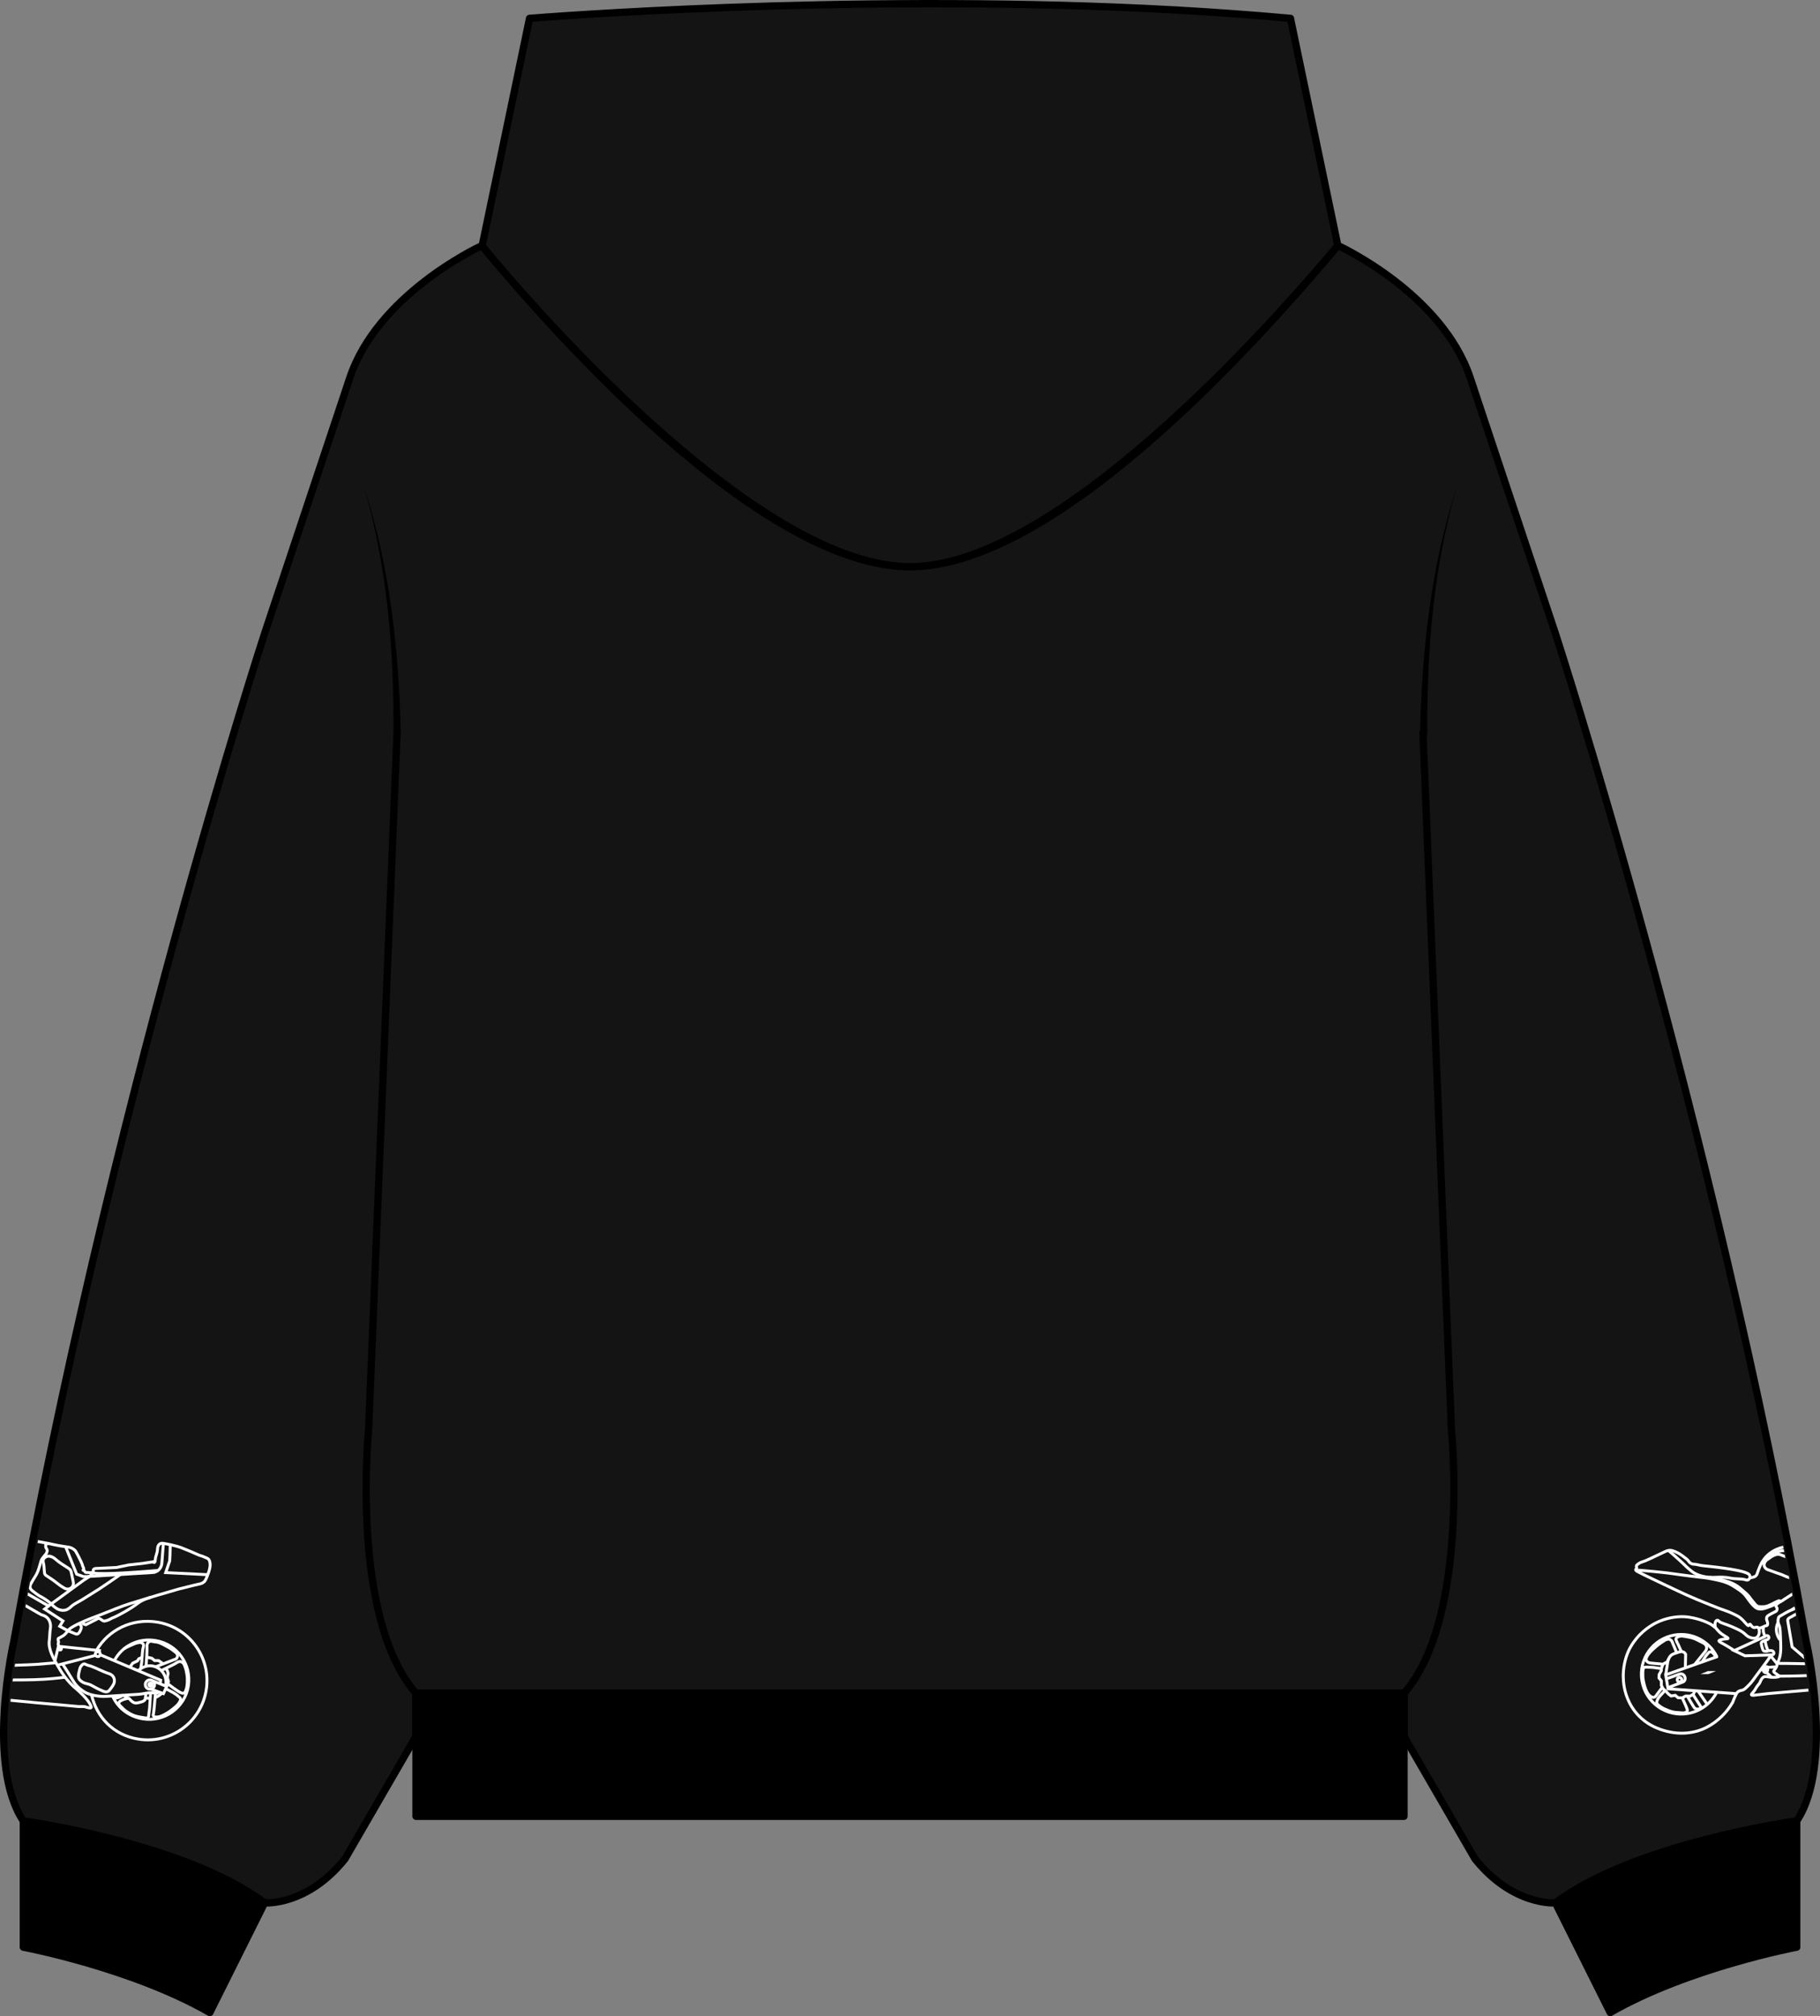 <?xml version="1.0" encoding="UTF-8"?>
<svg id="Layer_2" data-name="Layer 2" xmlns="http://www.w3.org/2000/svg" xmlns:xlink="http://www.w3.org/1999/xlink" viewBox="0 0 454.92 503.92">
  <rect x="0" y="0" width="454.92" height="503.92" fill="#808080" stroke="none"/>
  <defs>
    <style>
      .cls-1 {
        stroke: #fff;
        stroke-miterlimit: 10;
        stroke-width: .73px;
      }

      .cls-1, .cls-2, .cls-3 {
        fill: none;
      }

      .cls-4, .cls-2 {
        stroke-width: 0px;
      }

      .cls-5, .cls-3, .cls-6 {
        stroke: #000;
        stroke-linecap: round;
        stroke-linejoin: round;
        stroke-width: 1.82px;
      }

      .cls-7 {
        clip-path: url(#clippath);
      }

      .cls-6 {
        fill: #141414;
      }
    </style>
    <clipPath id="clippath">
      <path class="cls-2" d="m447.76,455.14s-39.96,5.45-59.95,20.46c0,0-10.58.83-19.98-11l-17.63-30.63v-10.76H104.73v10.76l-17.63,30.63c-9.4,11.83-19.98,11-19.98,11-19.99-15.01-59.95-20.46-59.95-20.46-9.4-14.19-2.36-44.94-2.36-44.94,23.51-132.44,62.3-251.88,62.3-251.88l21.15-63.86c7.06-21.28,32.91-33.11,32.91-33.11l11.76-56.76s1.61-.13,4.61-.35c12.04,6.59,63.69,36.11,91.21,71.49C262.3,35.68,306.38,9.04,315.09,3.99c2.31.19,4.6.39,6.9.6l11.76,56.76s25.85,11.83,32.91,33.11l21.15,63.86s38.79,119.44,62.3,251.88c0,0,7.05,30.75-2.36,44.94Z"/>
    </clipPath>
  </defs>
  <g id="Layer_4" data-name="Layer 4">
    <g>
      <path class="cls-6" d="m449.09,455.14s-40.2,5.45-60.31,20.46c0,0-10.64.83-20.1-11l-17.74-30.63v-10.76H103.98v10.76l-17.74,30.63c-9.46,11.83-20.1,11-20.1,11-20.11-15.01-60.31-20.46-60.31-20.46-9.46-14.19-2.37-44.94-2.37-44.94,23.65-132.44,62.68-251.88,62.68-251.88l21.28-63.86c6.86-20.55,31.34-32.29,33.02-33.07,17.17,20.84,69.41,80.25,107.02,80.25s89.49-59.47,106.95-80.28c.79.36,26.1,12.15,33.09,33.1l21.28,63.86s39.03,119.44,62.68,251.88c0,0,7.09,30.75-2.37,44.94Z"/>
      <path class="cls-6" d="m334.41,61.36c-17.46,20.81-70.51,80.28-106.95,80.28s-89.85-59.41-107.02-80.25c.06-.03.09-.04.09-.04l11.83-56.76s1.62-.13,4.64-.35c20.08-1.45,101.95-6.56,178.62-.25,2.32.19,4.63.39,6.94.6l11.83,56.76s.01,0,.02,0Z"/>
      <rect class="cls-5" x="103.98" y="423.21" width="246.96" height="30.75"/>
      <path class="cls-5" d="m66.14,475.6c-20.1-15.01-60.31-20.46-60.31-20.46v31.53s27.01,5.08,46.62,16.34l13.69-27.41Z"/>
      <path class="cls-5" d="m388.79,475.6c20.1-15.01,60.31-20.46,60.31-20.46v31.53s-27.01,5.08-46.62,16.34l-13.69-27.41Z"/>
      <path class="cls-4" d="m90.98,121.66c6.41,19.79,8.73,40.72,9.19,61.45.02,1.22-1.83,1.25-1.82,0,.14-20.65-1.56-41.55-7.37-61.45h0Z"/>
      <path class="cls-4" d="m364.14,121.66c-5.81,19.9-7.51,40.82-7.37,61.48-.02,1.18-1.8,1.2-1.82,0,.46-20.74,2.77-41.68,9.19-61.47h0Z"/>
      <path class="cls-3" d="m103.98,423.21c-16.56-18.92-11.83-66.22-11.83-66.22l7.1-173.88"/>
      <path class="cls-3" d="m355.68,183.11l7.1,173.88s4.73,47.3-11.83,66.22"/>
      <g class="cls-7">
        <g>
          <path class="cls-1" d="m-13.19,374.33c.05.37.13,1,.3,1.61.32,1.17.75,2.03.86,2.26.77,1.54,1.35,1.83,1.33,2.78,0,.2-.04.63-.29,1.07-.39.69-1.04.97-1.53,1.2-1.01.48-1.67.97-2.75,1.78-.38.29-.14.14-2.67,2.69-.78.79-1.32,1.32-1.35,2.12-.02.42.11.75.18.92.34.82.98,1.12,3.41,2.34.58.29,2.33,1.18,3.48,1.24.48.02.9-.08.9-.08.21-.15.53-.33.96-.4.36-.06.64-.01.78.02,2.27.41,4.06,1.11,4.06,1.11,2.55.99,2.15.71,3.26,1.2,1.63.73,2.51,1.35,4.28,2.48.86.55,2.25,1.4,5.08,3.06,2.14,1.26,3.22,1.86,3.26,1.87.33.09,1.09.28,1.63.94.33.39.46.81.51.98.22.71.12,1.32.06,1.68-.14.95-.11,1.91-.24,2.86-.3,2.13,1.09,4.53,2.01,6.13.87,1.51,2.32,4,5.02,6.17,0,0,2.74,2.34,3.36,4.01.03.08.17.34.04.45-.17.16-.98-.07-1.14-.13-.78-.29-1.32-.11-2.05-.17-1.52-.12-19.36-1.71-23.18-2.22,0,0,0,0,0,0-2.63-.32-1.41-.26-2.72-.44-.1-.01-.37-.05-.67-.21-.08-.04-.4-.15-.49-.2-.3-.17-.15-.08-.42-.18-.31-.12-.59-.22-.71-.45-.12-.22-.04-.47-.02-.56.14-.55-.1-1.19-.51-2.32-1.02-2.77-1.88-4.21-1.88-4.21-4.13-6.92-5.37-12.04-10.52-16.22-.68-.55-.93-.68-1.98-1.55-2.5-2.07-4.96-4.54-6.41-5.17-.32-.14-.52-.26-.92-.49-.83-.48-.99-.67-1.09-.85-.21-.38-.19-.76-.18-.92,0-.13.04-.4.25-.85.3-.64.68-1.05.74-1.11,3.24-3.44,4.76-4.58,4.76-4.58,3.12-2.34,2.4-2.46,5.74-5.09,1.65-1.3,4.1-3.06,7.37-4.82l.07.24Z"/>
          <path class="cls-1" d="m-9.38,419.35c.62.09,1.85.27,2.95.37,2.09.19,3.6.19,6.55.18,6.25-.03,6.98-.04,8.38-.08,1.71-.06,3.17-.13,4.96-.31,1.13-.11,2.17-.22,2.84-.32"/>
          <path class="cls-1" d="m-11.02,415.74c.11.05.51.15.74.23,1.2.4,2.21.42,2.61.43,5.93.06,9.05-.09,9.05-.09,5.11-.24,6.43-.15,10.35-.54.85-.09,1.78-.13,2.26-.19"/>
          <path class="cls-1" d="m20.8,405.31l.02.56.63.21,2.67-1.35c.34-.25.57-.25.71-.22.06.01.1.03.51.31.35.24.4.27.51.31.21.06.39.02.56-.02.73-.19,1.19-.47,1.19-.47.58-.36.31-.08,1.93-.91,1.15-.59,2.21-1.19,3.2-1.82,1.8-1.15,1.84-1.4,3-1.97.89-.43,1.93-.74,4.01-1.35.53-.16.78-.22,1.99-.57,2.53-.73,2.25-.68,2.93-.86,3.56-.92,5.23-1.27,5.23-1.27.2-.04.66-.14,1.08-.49.2-.17.39-.39.77-1.32.6-1.44.73-2.27.77-2.66.01-.12.05-.52-.06-1.01-.08-.38-.19-.54-.24-.6-.19-.26-.44-.37-.6-.43-.8-.34-1.2-.51-1.47-.57-.53-.13-.36-.15-2.61-1.09-.81-.34-1.47-.58-2.3-.93,0,0-1.5-.57-4.4-1.05-.15-.03-.48-.08-.8.09-.22.12-.34.3-.4.38-.22.34-.24.7-.25.85-.08,1.44-.45,1.44-.59,2.92-.01.14-.04.48-.2.53-.11.03-.23-.08-.31-.16-.95.14-1.91.28-2.86.43l-3.29.36-3,.63-5.28.25c-.18.03-.39.09-.49.26-.14.23.06.49-.11.65-.1.1-.26.11-.58.13-.48.03-.45-.06-1-.05-.14,0-.23,0-.33-.05-.15-.1-.11-.25-.27-.38-.15-.11-.29-.08-.31-.16-.01-.07.09-.1.14-.2.11-.19-.07-.48-.13-.58-.24-.41.05-.13-.55-1.43-.16-.36-.34-.69-.67-1.34-.59-1.14-.67-1.24-.78-1.35-.53-.53-1.1-.71-1.32-.77-.29-.09-.45-.09-.87-.14-.2-.02-.75-.12-1.85-.3-1.07-.18-1.78-.38-2.48-.52-1.38-.27-3.19-.62-5.54-.9-.51-.06-1.78-.21-3.4-.33-.69-.05-1.2-.08-2.21-.14-2.77-.16-1.9-.04-2.77-.12-.15-.01-.93-.08-1.9.02-.35.04-.57.08-.81.2-.57.28-.83.77-.94.96-.23.43-.04.46-.37,1.61,0,0-.12.45-.43,1.27-.16.41-.25.63-.32.62-.05,0-.09-.13-.07-.24.02-.15.16-.19.16-.31,0-.04-.01-.11-.18-.25-.33-.28-.56-.27-.6-.43,0-.01.02-.12.05-.33.04-.2.04-.2.04-.22-.05-.2-.37-.23-.38-.4,0-.04.02-.04.02-.11,0-.12-.06-.21-.07-.24-.11-.16-.28-.16-.29-.27,0-.05.03-.06.02-.11-.02-.07-.09-.09-.2-.14-.1-.05-.26-.14-.29-.27-.02-.09.04-.13.04-.22,0-.21-.36-.36-.49-.41-.08-.03-.4-.16-.87-.14-.23,0-.52.02-.81.2-.17.1-.33.2-.4.38-.09.24.05.43-.11.65-.01.02-.09.12-.14.2-.13.18-.13.17-.14.2-.12.19-.08.25-.16.31-.09.07-.14.01-.34.06-.09.02-.25.05-.36.16-.03.03-.07.08-.18.42-.1.3-.1.38-.18.42-.09.05-.2,0-.33-.05-.44-.19-.56-.27-.73-.34-.39-.16-.81-.16-1.18-.3-.04-.02-.14-.05-.2-.14-.06-.08-.07-.17-.07-.24-.01-.13.02-.2.07-.43,0,0,.02-.11.05-.33.07-.43.07-.43.07-.43.07-.25.23-.41.43-.6.18-.17.23-.17.63-.45.54-.38.5-.41.76-.55.38-.21.44-.13.72-.33.19-.13.36-.31.52-.47.12-.12.39-.64.45-.71"/>
          <path class="cls-1" d="m37.63,399.24c-.92.28-4.99,1.46-6.82,2.12-1.85.67-2.18.86-5.24,2.05-2.47.96-2.96,1.1-4.41,1.73-3.3,1.44-3.9,2.03-4.19,2.44-.1.15-.7,1.03-1.33,1.34-.21.11-.41.24-.61.35-.32.16-.46.21-.51.36-.04.13,0,.29.04.45.04.15.06.14.07.24.04.23-.08.32-.09.54,0,.05,0,.29.15.47.21.25.58.22.63.21l9.54,1-.07.43"/>
          <path class="cls-1" d="m40.84,385.71l-.4,5.18c-.04.22-.2,1.05-.94,1.63-.41.33-.84.45-1.08.49l-16.9,1.04h-.67s-1.69-.61-1.69-.61l-2.78-6.92"/>
          <path class="cls-1" d="m23.15,392.97c.2.14.69.27,1.07.29,2.91.09,5.14-.03,9.65-.32,2.05-.14,4.19-.31,5.65-.42"/>
          <path class="cls-1" d="m12.26,385.84s-.44-.12-.69.11c-.25.23-.15.65-.12.76.08.36.28.38.33.72.04.29-.06.53-.11.65-.11.26-.25.39-.43.6,0,0-.34.38-.7.89-.26.37-.25.54-.63,1.79-.21.7-.32,1.05-.45,1.38-.31.78-.73,1.4-.95,1.74-.28.43-.51.88-.77,1.32-.04.07-.15.26-.2.53-.01.08-.05.31.02.56.1.34.34.54.45.63,1.47,1.18,2,1.44,2,1.44.7.35,1.67.92,2.81,1.91l-1.66,1.29,4.58,2.98-.82,1.32,2.05,1.12"/>
          <line class="cls-1" x1="23.89" y1="413.73" x2="14.34" y2="416.19"/>
          <circle class="cls-1" cx="24.44" cy="413.43" r=".61"/>
          <circle class="cls-1" cx="15.02" cy="412.06" r=".33"/>
          <polyline class="cls-1" points="13.76 414.98 14.56 411.65 14.86 411.51"/>
          <path class="cls-1" d="m12.75,389.05c-.35-.12-.59-.11-.65-.11-.44.03-.74.24-.83.31-.09.07-.3.23-.41.49-.17.38-.05.74.04,1.12.1.41.1.84.17,1.7.04.52.04.69.18.92.17.27.4.39.69.56.16.09.54.36,1.31.88.46.32.37.29,1.69,1.28,0,0,.21.16.91.59.31.19.48.29.73.34.34.07.62.01.67,0,.44-.1.69-.38.74-.44.26-.29.32-.6.34-.73.05-.26.01-.43-.08-.9-.13-.7-.31-1.38-.44-2.08-.03-.16-.06-.3-.15-.47-.21-.4-.59-.55-.78-.69-.4-.29-1.28-.78-2.01-1.33-.21-.16-.37-.26-.89-.7-.41-.35-.78-.61-1.22-.76Z"/>
          <polyline class="cls-1" points="11.97 401.3 5.24 397.42 -1.18 393.69 -1.03 393.49 -6.82 389.98 -6.42 388.93"/>
          <path class="cls-1" d="m4.46,400.19c-.57.01-1.77.09-2.81.1-4.03.06-5.27-.01-8.25,0-6.14.01-7.36.33-11.26-.05-1.25-.12-2.71-.34-3.39-.44"/>
          <path class="cls-1" d="m21.09,415.84c1.31.6.94.34,1.69.61,1.49.54,2.88,1.34,4.39,1.83.21.07.75.24,1.11.74.04.06.26.37.31.83.1.82-.4,1.49-.77,1.99-.4.54-.58.84-.94.96-.43.14-.83-.01-1.3-.21-2.46-1.04-2.45-1.41-3.63-1.71-.4-.1-.91-.19-1.47-.57-.27-.18-.58-.4-.76-.79-.22-.48-.12-.92.07-1.77.15-.66.22-.99.43-1.27.51-.68.66-.59.99-.62"/>
          <path class="cls-1" d="m22.31,423.42c-.5-.17-.8-.33-.94-.4-.22-.12-1.21-.65-2.18-1.69-.6-.65-.86-1.15-2.15-3.25-.5-.82-1.18-1.85-1.42-2.24"/>
          <path class="cls-1" d="m39.69,422.89c-.09.09-.15.11-.25.18-.29.21-.69.12-.8.09-1.37-.29-2.78.25-4.18.32-1.85.1-3.36.2-4.96.31-3.05.2-3.39.26-4.38.18-1.27-.11-2.19-.34-2.81-.55"/>
          <path class="cls-1" d="m25.03,413.58l15.14,6.37c-.02.18-.06.37-.14.87"/>
          <circle class="cls-1" cx="37.48" cy="421.03" r="1.16"/>
          <circle class="cls-1" cx="37.59" cy="421.04" r=".39"/>
          <polyline class="cls-1" points="38.14 420.08 41.67 421.51 40.85 423.3 37.68 422.16"/>
          <path class="cls-1" d="m24.09,412.54c2.98-5.21,8.95-8.13,15.22-7.11,8.07,1.32,13.55,8.93,12.23,17-1.32,8.07-8.93,13.55-17,12.23-6.15-1-10.4-5.43-11.68-11.16"/>
          <path class="cls-1" d="m28.58,415.06c1.93-3.67,5.98-5.74,10.3-5.03,5.41.88,9.07,5.98,8.19,11.38s-5.98,9.07-11.38,8.19c-3.45-.56-6.24-2.71-7.54-5.69"/>
          <path class="cls-1" d="m19.72,405.8c.11.06.46.35.56.65.12.34-.01.65-.16.98-.19.43-.39.87-.83.98-.18.04-.33,0-.96-.27-.47-.2-1.08-.42-1.36-.56"/>
          <path class="cls-1" d="m30.96,412.1c.68-.44,1.98-.96,2.42-1.17.07-.03.54-.25,1.18-.37.35-.07.56-.07.78.02.07.03.36.14.49.41.13.27.03.56,0,.67-.29.95-.22,1.97-.37,2.95-.08.49.2-.53-.28,2.41"/>
          <path class="cls-1" d="m36.5,416.46c.18-2.09.27-4.16.24-4.87,0-.16-.04-.69.29-1.07.16-.19.34-.26.38-.27.27-.11.52-.04.78.02.74.16.66.06,1.2.19.74.18,1.47.58,2.9,1.37,0,0,.53.29,1.6,1.15.14.11.37.31.45.63.1.4-.11.74-.12.76-.25.39-.69.43-.71.43l-4.67,1.82"/>
          <path class="cls-1" d="m41.39,422.05c.63.35,1.4.7,1.85.97.66.4,1.02.64,1.4,1.01.13.13.39.25.47.52.07.25-.02.48-.11.65-.33.69-.86,1.16-1.12,1.38-.5.43-.94.81-1.66,1.29-.26.17-.87.57-1.72.95-.34.15-.8.34-1.39.33-.28,0-.58-.01-.74-.23-.15-.21-.03-.5.02-.78.11-.65.13-1.32.21-1.97.05-.41.21-2.22.26-2.97"/>
          <path class="cls-1" d="m37.64,423.12c-.05.79-.21,2.98-.22,3.42-.02.73-.21,1.46-.25,2.19,0,.11-.02.37-.2.53-.21.18-.53.14-.69.11-1.57-.26-2.36-.38-3.12-.73-.2-.09-.98-.45-1.83-1.08-.33-.25-.51-.43-.87-.81-.33-.35-.72-.61-.75-.9,0-.07-.02-.25.07-.43.1-.2.5-.38.63-.45.56-.32,1.44-.45,1.65-.51"/>
          <path class="cls-1" d="m28.14,423.91c.05.09.45.37.6.43.22.1.56.05.9-.08.44-.15.95-.48,1.21-.58"/>
          <path class="cls-1" d="m31.08,423.72c.03.06.18.29.27.38.26.26.51.19.83.36.31.16.21.28.67.67.21.18.42.35.71.45.37.13.7.06,1.12-.04.77-.18,1.27-.29,1.57-.75.06-.09.02-.09.19-1.2.01-.09.06-.39.07-.43"/>
          <polyline class="cls-1" points="32.44 416.69 33.17 415.69 34.37 415.11 34.68 414.6 35.51 414.23"/>
          <polyline class="cls-1" points="36.62 414.17 37.96 414.46 38.63 415.02 39.63 415.03 40.57 415.7 40.63 415.96"/>
          <path class="cls-1" d="m41.45,417l.43.67.13.58-.18,1.07.29.95-.2.53c.16.13,2.66,2.13,3.52,2.36.1.03.34.09.56-.02.2-.1.31-.28.43-.6.25-.65.31-1.2.32-1.29.05-.46.1-1.01.07-1.77-.04-.76-.15-1.3-.26-1.83-.02-.1-.15-.71-.44-1.41-.11-.28-.25-.56-.55-.76-.07-.04-.22-.14-.42-.18-.48-.1-.88.2-1.3.46-.58.36-1.22.61-1.82.93-.54.28-1.18.55-1.7.84"/>
          <path class="cls-1" d="m37.54,424.44c-.3.02-.47.04-.78-.02-.19-.03-.26-.02-.43-.07"/>
          <path class="cls-1" d="m40.54,423.14c-.41.42-1.2.95-1.75,1.16"/>
          <path class="cls-1" d="m34.53,417.59c.89-.87,2.22-1.42,3.54-1.21,2.22.36,3.73,2.46,3.36,4.68-.01.07-.04.25-.05.33"/>
          <polyline class="cls-1" points="42.56 386.03 42.48 388.86 42.41 390.14 41.42 393.05 50.28 393.49 51.95 393.57"/>
          <path class="cls-1" d="m23.29,393.13l-.88.86-1.49.96-8.11,5.93c.32.33,1.16,1.19,2,1.44.29.08.81.24,1.43.12.75-.14,1.21-.61,1.61-.96.84-.74,1.91-1.17,2.85-1.77,3.55-2.23,3.17-1.97,4.1-2.57,1.22-.78,3.21-2.19,5.27-3.6"/>
        </g>
        <g>
          <path class="cls-1" d="m451.87,401.96c.07-.03.31-.11.5-.08.16.02.26.1.33.15.09.07.15.14.25.27.06.07.14.34.17.38l.02.1,3.8,11.65.02.1c.02.1.34.8.18,1.1-.13.24-.46.29-.66.32-1.11.14-2.32.26-2.82.27l-.22-.07c-.06,0-.13-.03-.22-.07-.11-.05-.12-.08-.23-.17l-.12-.08-4.91-4.2-1.05-6.22v-.05c-.03-.1-.04-.2-.06-.3-.01-.08,0-.19.05-.32.03-.06.07-.14.17-.23.19-.19.38-.27.45-.29.04,0,.07-.03.1-.05,1.51-.9,2.93-1.62,4.24-2.21"/>
          <path class="cls-1" d="m444.19,415.96c.16-.45.62-1.36.76-2.18.2-1.15.18-1.98.13-3.5-.08-2.31-.11-3.47-.37-4.03-.1-.23-.4-.82-.25-1.49.04-.2.04-.59.38-.78,1.03-.58,1.86-1.18,3.48-1.82,1.32-.51.99-.5,2.67-1.18,1.34-.54,1.27-.44,2.99-1.1,1.43-.56,1.62-.69,2.22-.78.95-.16,1.65-.03,2.47.1,1.38.21,2.78.25,4.17.43,2.72.35,5.25.52,6.86.59,1.45.06,3.55.08,6.13-.11"/>
          <path class="cls-1" d="m467.88,396.09c-.28.15-.86-.03-1.43.04-1.07.13-.99.29-3.15.74-.96.2-1.86.38-3.09.52-1.03.12-1.94.16-3.52.39-.38.05-.87.13-1.48.35-.66.24-1.08.51-1.51.77-.98.6-2,1.15-2.99,1.73-.52.31-1.94,1.18-2.89,1.72"/>
          <path class="cls-1" d="m462.38,389.54c-.56.38-1.5,1.08-2.57,1.76-2.89,1.87-3.62,2.17-8.28,4.98-6.26,3.76-6.11,3.91-6.49,4.06-.38.15-.53.28-.83.55-.3.27-.33.39-.33.47,0,.25.26.32.32.66.04.28-.09.5-.12.53-.13.2-.3.25-.65.42-.16.08-.39.2-.85.45-.74.41-.85.54-.91.67-.13.26-.11.53-.1.63.03.34.17.39.23.78.04.24.09.56-.08.73-.14.13-.29.05-.68.22-.14.06-.19.1-.28.15-.2.1-.79.35-1.28.32"/>
          <path class="cls-1" d="m440.26,390.81c.36-.34,2.33-2.16,2.87-2.43.97-.48,1.68-.74,2.32-.8,1.14-.1,1.89,0,3.04.41.61.22.57.33,2.64,1.71,1.38.92,1.79,1.12,2.16,1.28.79.34,1.47.62,2.34.53.47-.05.92-.27,1.83-.72.34-.17,1.24-.63,2.32-1.42.42-.3,1.13-.74,1.38-.95"/>
          <path class="cls-1" d="m437.46,394.25c-.07.24.02.1-.33.47-.37.39-.79.12-1.01.07-1.12-.25-2.31-.11-3.44-.34-3.25-.67-4.38.26-7.47-.59-.58-.16-1.54-.46-2.46-1.22-.59-.49-1.02-.85-1.2-1.03-.8-.8-2.12-2.05-4.47-4.06"/>
          <path class="cls-1" d="m408.87,392.4c2.96.21,6.18.53,7.81.73,2.35.29,2.78.41,6.08.82,3.42.43,3.53.37,4.82.62,2.49.49,4.11.83,5.87,1.98.92.61,2.17,1.27,3.09,2.55.87,1.21,1.35,1.92,2.18,2.6.7.58,1.48.45,1.71.43.58-.05,1.27-.32,2.62-.85.37-.15,1.66-1.05,1.86-1.13"/>
          <path class="cls-1" d="m444.91,400.17s-.06-.06-.12-.08c-.12-.04-.25.02-.3.05-.25.13-.53.19-.76.33-.38.23-.67.36-1.23.62-.4.18-.6.27-.86.35-.56.16-1,.14-1.41.14-.45-.01-.68-.02-.95-.15-.32-.16-.5-.39-.6-.51-.43-.55-.9-1.05-1.3-1.63-.48-.7-.98-1.09-1.85-1.84-.59-.51-1.01-.87-1.65-1.26-.82-.5-1.49-.72-2.43-1.03-.79-.26-2.82-.71-4.15-.94"/>
          <path class="cls-1" d="m442.83,389.04c.27-.16.69-.38,1.15-.5.13-.04.25-.06.4-.07.27-.01.49.05.63.1l4.7,1.77c.12.08.48.1.78.38.33.3.41.67.45.85.05.21.12.56-.05.93-.17.38-.5.56-.61.62"/>
          <path class="cls-1" d="m441.64,389.86c-.12.09-.29.25-.43.48-.1.17-.32.52-.25.96.09.57.59.87.67.91l.15.08,3.89,1.39.12.08c.28.12.57.24.88.36.33.13.46.17.75.18.19,0,.35-.04.5-.08.3-.09.52-.22.66-.32l1.81-.86"/>
          <line class="cls-1" x1="441.64" y1="389.86" x2="442.83" y2="389.04"/>
          <path class="cls-1" d="m429.1,422.95c-1.38,2.72-3.99,4.77-7.23,5.32-5.42.91-10.55-2.74-11.46-8.16-.91-5.42,2.74-10.55,8.16-11.46,4.4-.74,8.62,1.53,10.53,5.32v.13s-12.75,4.5-12.75,4.5l.59,3.49,17.11,1.22"/>
          <path class="cls-1" d="m464.27,391.68c-.25-.31-.48-.52-.77-.9-.51-.66-.78-.83-1.14-1.27-.05-.06-.18-.22-.38-.42-.16-.16-.35-.36-.6-.51-.36-.21-.46-.14-.88-.36-.42-.22-.44-.36-.8-.48-.29-.1-.53-.1-.63-.1-1.46,0-2.91-.29-4.37-.39-2.95-.2-5.53-.61-5.53-.61-.46-.07-1.29-.21-2.37-.11-.84.08-1.55.27-2.08.45-.97.34-1.64.76-1.89.93-.69.46-1.14.91-1.26,1.03-.2.21-.98,1.03-1.56,2.31-.4.88-.58,1.43-.58,1.43-.2.61-.27.95-.61,1.23-.25.2-.53.27-.76.33-.27.07-.49.12-.61,0-.09-.09-.03-.22-.07-.4-.07-.33-.42-.51-.62-.61-1.99-1.05-10.45-1.83-10.45-1.83-1.88-.17-1.92-.41-2.84-.44-.12,0-.42-.01-.75-.18-.38-.19-.56-.47-.73-.7-.25-.32-.6-.58-1.31-1.11-.43-.32-1.09-.81-2.04-1.19-.69-.28-1.04-.3-1.28-.3-.52.02-.91.2-1.08.28-3.4,1.63-5.1,2.44-5.81,2.62,0,0-.54.13-1.13.6-.2.16-.32.29-.33.47-.02.21.14.31.08.5-.05.19-.23.21-.25.35-.03.2.31.4.38.45.77.46,7.18,3.48,7.69,3.72,3.91,1.84,5.37,2.59,10.62,4.67,1.91.75,2.19.86,2.19.86,1.73.64,2.34.79,3.51,1.36.85.41,1.28.62,1.7.94,1.16.92,1.84,2.15,2.18,1.99.14-.07.1-.32.25-.35.23-.05.36.56.85.78.49.22.8-.17,1.13.01.53.31.63,1.91-.2,2.49-.57.4-1.36.15-1.63.07-.65-.21-1.04-.6-1.26-.81-.9-.84-1.81-1.23-3.51-1.97-1.6-.69-2.61-.82-3.09-1.32-.05-.05-.24-.26-.45-.23-.25.04-.4.39-.43.48-.25.62.06,1.15-.1,1.25-.1.06-.26-.19-.7-.5-.2-.14-.36-.23-.68-.4-1.05-.55-2.31-.94-2.31-.94-.76-.23-2.19-.67-3.92-.77-.77-.04-3.36-.11-6.36,1.17-.67.29-3.41,1.51-5.72,4.34-1.04,1.27-1.61,2.4-1.79,2.76-.22.46-1.14,2.39-1.39,5.15-.19,2.08.1,3.68.19,4.17.21,1.09.86,4.27,3.55,7.09,2.12,2.23,4.45,3.1,5.5,3.48,1.58.57,5.85,1.82,10.45-.02,1.7-.68,2.88-1.57,3.45-2.01,2.13-1.64,3.42-3.48,4.13-4.69.15-.39.58-1.5.96-2.21.04-.08.12-.21.25-.35.38-.39.88-.45,1.05-.48.68-.12,1.21-.69,2.26-1.81.31-.33.26-.32,1.59-2.11.94-1.27,1.77-2.37,2.34-3.16.44-.62.66-.93.66-.93.13-.25.19-.44.33-.47.18-.03.34.19.6.51.91,1.15,1.05,1.17,1.07,1.46.02.42-.25.83-.43,1.1-.24.36-.42.46-.4.68.02.17.15.27.62.61.62.45.83.5.81.58-.04.21-1.46.42-2.84.17-.3-.05-.81-.17-1.21.1-.19.13-.32.32-.43.48-.21.31-.25.49-.38.78-.21.46-.32.41-.83,1.16-.37.55-.28.52-.56.91-.46.63-.83.88-.75,1.05.03.07.15.14.53.12l3.82-.44,12.52-1.08c1.89-.24,3.39-.37,4.43-.44.91-.06,1.81-.21,2.72-.25.74-.03,1.46-.27,2.19-.37.16-.02.51-.07.76-.33.06-.07.23-.26.3-.66.1-.58-.11-1.03-.23-1.39-.25-.76-.18-1.4-.09-2.34.12-1.17.16-.85.54-2.24.14-.51.33-1.08.63-1.74.05-.1.18-.23.35-.37"/>
          <path class="cls-1" d="m444.25,415.74c2.52-.02,6.09.1,8.62.09"/>
          <path class="cls-1" d="m444.79,418.93c3.59.01,6.56-.14,8.47-.2,2.51-.08,4.22-.1,6.69-.41,1.87-.23,3.68-.57,4.68-.79"/>
          <path class="cls-1" d="m410.66,419.45c0-.53-.2-2.48.36-2.72.14-.06.45-.08.91-.05.59.04,1.06.07,1.35.08l1.99.28.39-1.1"/>
          <path class="cls-1" d="m417.11,414.58l-.38.78-1.07.58-3.09-.29c-.22-.08-.46-.07-.65-.2-.56-.38-.47-.73-.45-.85.02-.12.01-.61,1.13-1.83.35-.38.74-.72,1.51-1.38,0,0,.75-.65,2.11-1.48.17-.11.49-.18.88-.25.2-.03.78.38.81.58l1.19,2.84"/>
          <path class="cls-1" d="m415.27,417.04l-.02.51-.55,1.01-.02.82.58.72v1.13s.43.85.43.85l.57.47.78.84.66.5,1.03-.17.72.6,1.03.03.82,1.81c.15.34.27.64.35.86.12.33.15.46.1.6-.08.22-.31.32-.45.38-.31.14-.6.12-.7.12-1.34-.08-2.01-.13-2.61-.28-.77-.2-1.27-.42-2.08-.78,0,0-.59-.26-1.38-.89-.14-.11-.34-.28-.4-.55-.04-.18-.01-.35.1-.63.11-.28.32-.7.73-1.15l1.21-1.33"/>
          <path class="cls-1" d="m416.36,418.6l.49-3.16c-.02-.26.18-.82.5-1.31.38-.59.98-.79,1.58-.98.77-.25,1.38-.52,1.91-.22.26.14.41.37.5.53l-.08,3.41"/>
          <circle class="cls-1" cx="419.79" cy="419.81" r=".56"/>
          <path class="cls-1" d="m427.02,418.03h-.05s-.05.02-.05.02h.05s.05-.02.05-.02Z"/>
          <path class="cls-1" d="m410.66,419.45c.12.83.29,1.5.43,1.98.53,1.75,1.08,2.25,1.33,2.44.22.17.58.44.98.35.36-.08.56-.4.63-.52l1.48-1.99"/>
          <path class="cls-1" d="m419.33,410.72c-.09-.14-.22-.37-.32-.66-.08-.23-.12-.36-.08-.5.08-.3.45-.45.63-.52.56-.21,1.07-.13,1.53-.05,1.03.18,1.55.27,2.13.46.58.19,1.24.53,2.56,1.21.13.07.4.21.6.51.05.08.19.3.2.58.02.58-.26.86-.43,1.1l-2.59,3.21"/>
          <path class="cls-1" d="m428.82,414.14c-.06-.2-.34-.74-.68-1.01-.15-.12-.45-.36-.76-.28-.12.03-.21.1-.36.27-.18.19-.42.46-.68.83l-.87,1.38"/>
          <line class="cls-1" x1="419.32" y1="410.69" x2="420.25" y2="412.75"/>
          <polyline class="cls-1" points="423.66 422.56 423.31 423.37 422.48 423.92 421.35 423.9 420.5 424.35"/>
          <line class="cls-1" x1="424.42" y1="422.61" x2="426.73" y2="425.98"/>
          <line class="cls-1" x1="423.14" y1="423.47" x2="425.38" y2="426.97"/>
          <path class="cls-1" d="m440.77,406.6c0,.28-.05.94.02,1.33.05.27.24.69.38,1.06"/>
          <path class="cls-1" d="m441.22,409.9c.01.32.1.93.23,1.39.14.48.37,1.07.53,1.34"/>
          <path class="cls-1" d="m441.99,412.64c-.55.17-1.05.03-1.13-.01-.2-.12-.31-.53-.53-1.34-.11-.41-.15-.62-.03-.81.1-.16.92-.55,1.03-.58l.2-.03c.07,0,.2-.03.38-.17.04-.03.29-.27.22-.55-.07-.25-.34-.34-.37-.35-.32-.05-.55.18-.58.2l-.15.08-7.55,3.47,2.68,1.29,6.83-.23.1-.02s.2-.09.27-.25c.1-.23-.06-.46-.08-.5-.11-.16-.26-.21-.35-.25-.32-.12-.81.01-.91.05"/>
          <path class="cls-1" d="m416.62,419.57l3.19-1.15.2-.03c.12-.02.37-.04.63.1.39.21.5.61.53.73.03.12.08.35,0,.61-.07.22-.26.41-.33.47l-.07.04-3.81,1.45"/>
          <path class="cls-1" d="m421.76,423.93c.27.52,1.22,2.07,1.43,2.42.22.38.36.58.63.71.34.16.67.09.73.08.3-.06.7-.16.78-.23"/>
          <path class="cls-1" d="m444.48,405.56c-.35.37-.45,1.24-.46,1.51-.02.36,0,.97.29,1.69.16.42.5,1.15.8,1.09"/>
          <path class="cls-1" d="m443.99,416.61l-1.83.1-.1.02c-.1.02-.43-.25-.75-.18-.1.02-.4.11-.55.4-.16.32-.03.69.15.9.2.24.68.27.76.28l.12.08.98.96"/>
          <circle class="cls-1" cx="441.51" cy="417.38" r=".35"/>
          <path class="cls-1" d="m428.69,406.68c.32.39.95,1.19,1.61,1.67.88.64,1.69.96,1.63,1.16-.03.11-.3.07-.9.15-.57.08-1.31.19-1.36.43-.05.24.6.5,1.73,1.14.74.42,1.68,1.04,2.06,1.29"/>
        </g>
      </g>
    </g>
  </g>
</svg>